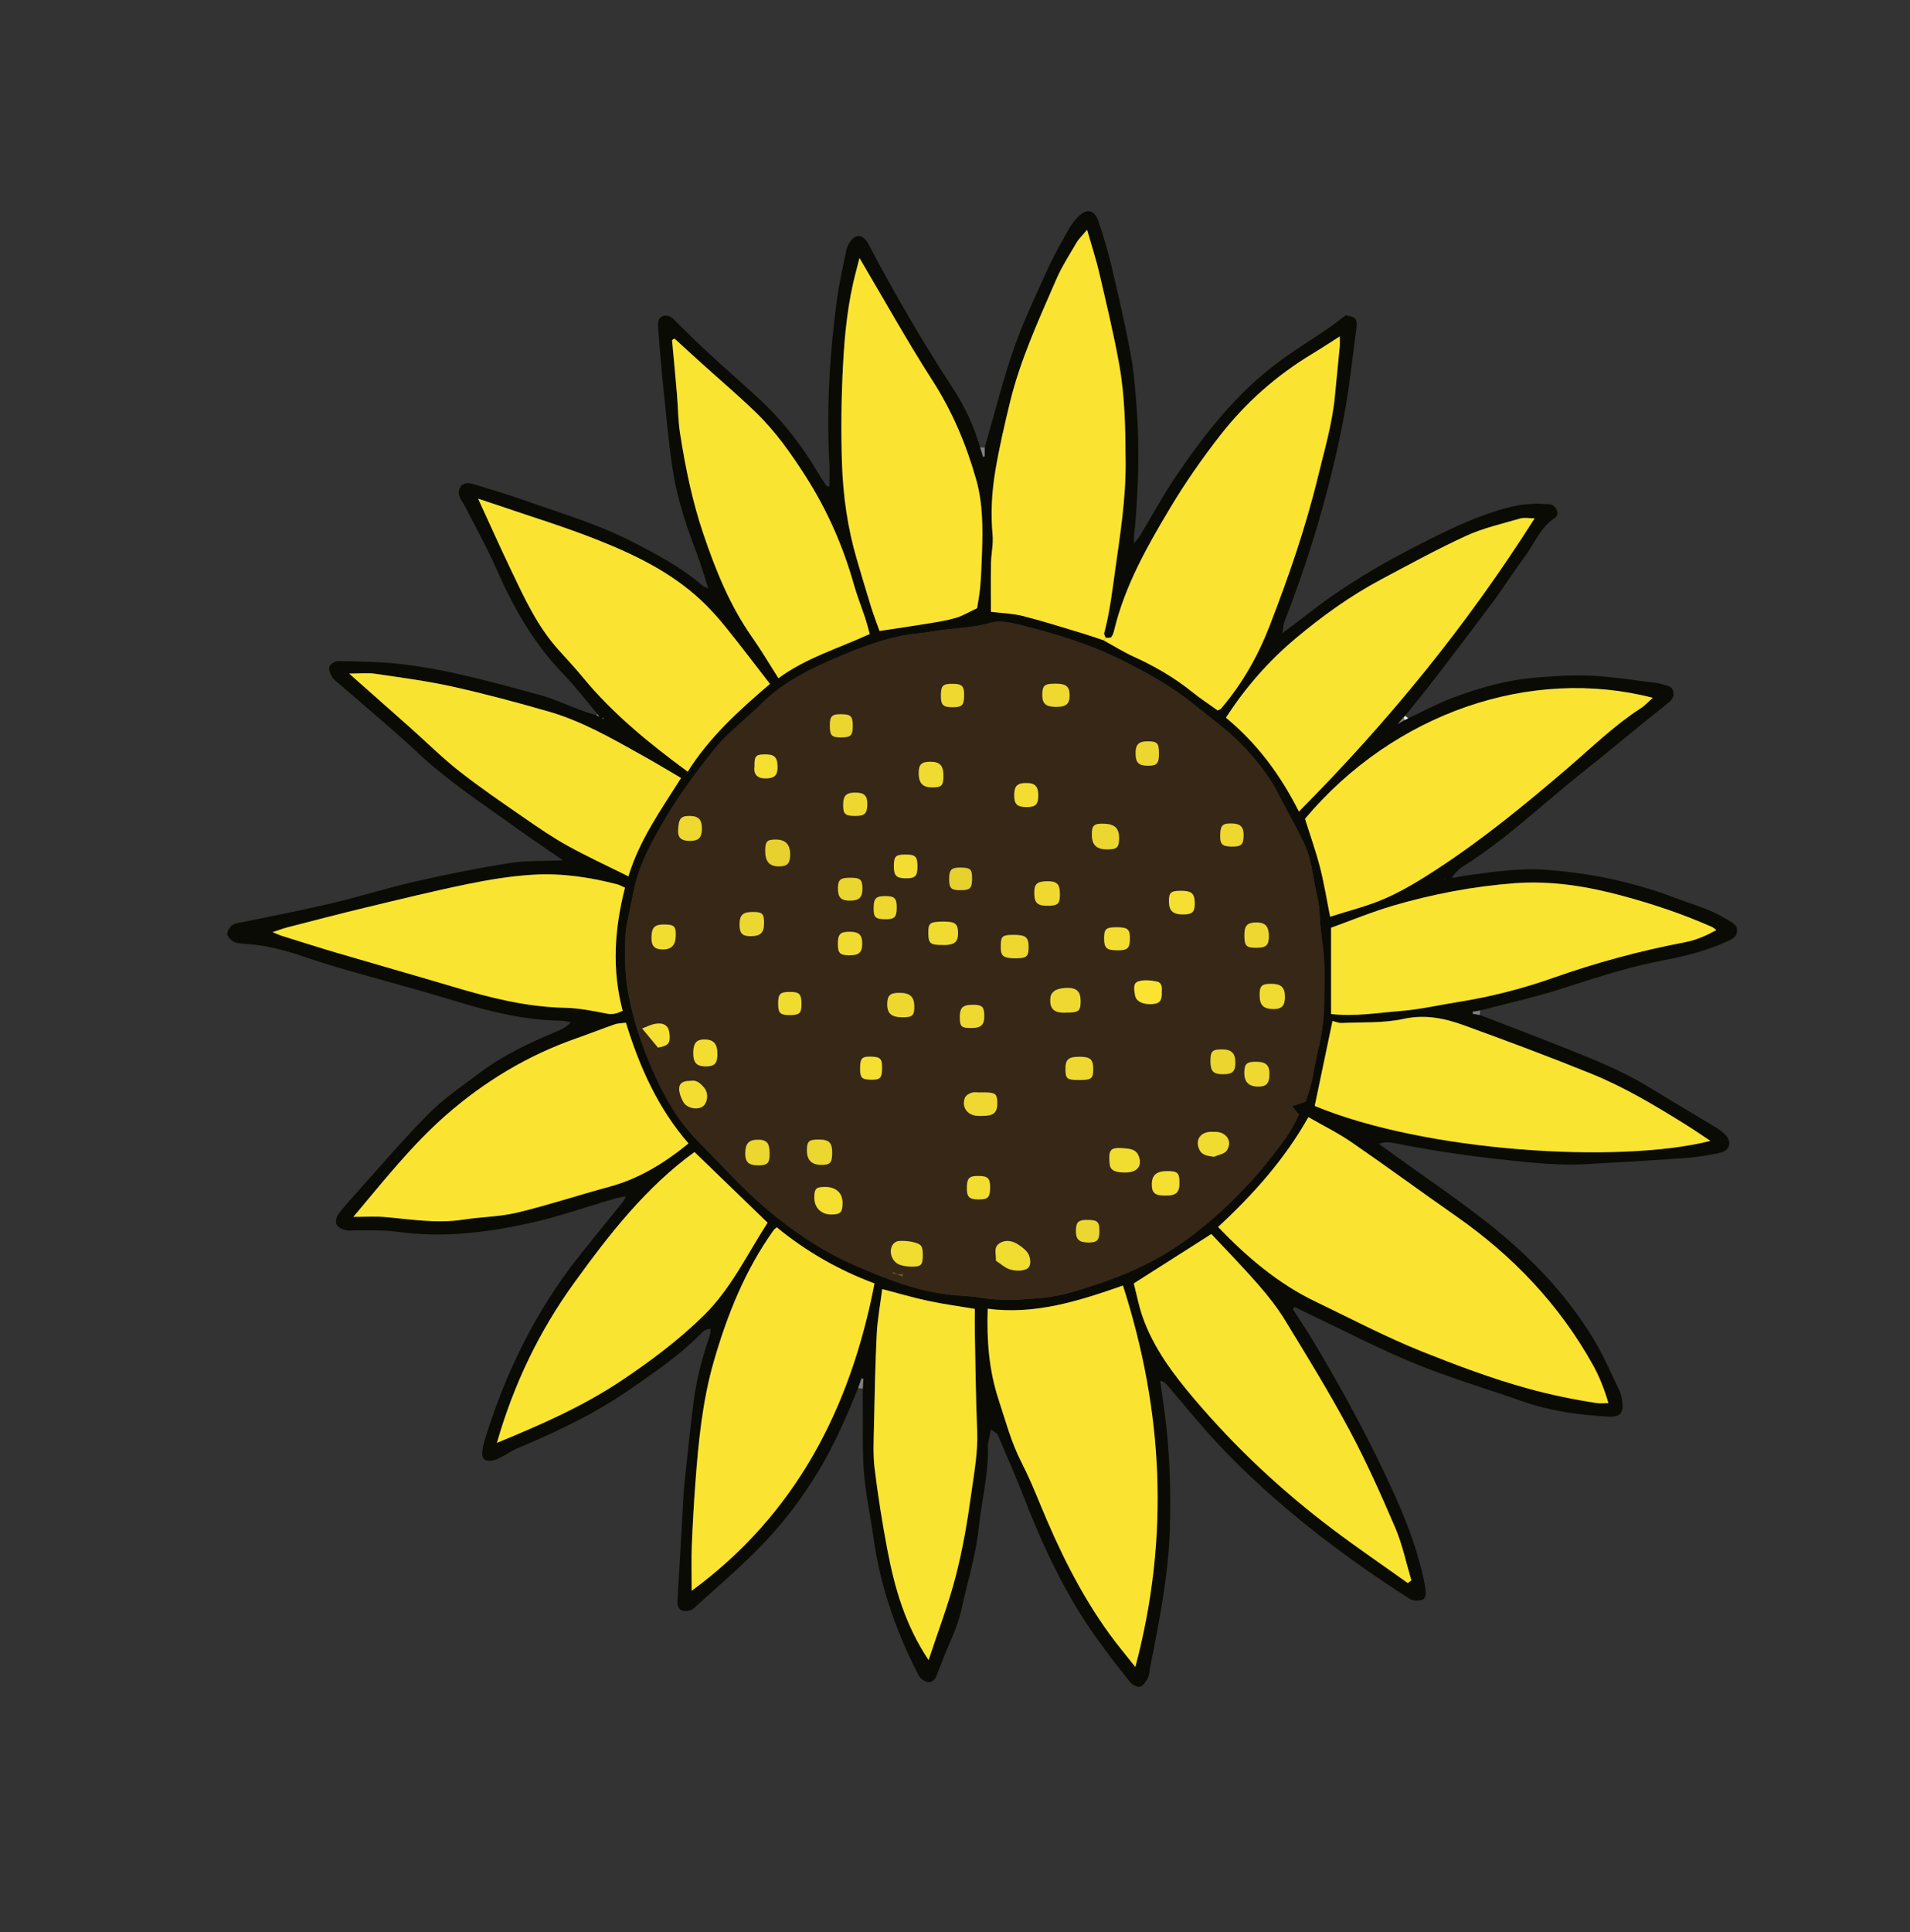 <?xml version="1.0" encoding="utf-8"?>
<!-- Generator: Adobe Illustrator 16.0.0, SVG Export Plug-In . SVG Version: 6.00 Build 0)  -->
<!DOCTYPE svg PUBLIC "-//W3C//DTD SVG 1.1//EN" "http://www.w3.org/Graphics/SVG/1.1/DTD/svg11.dtd">
<svg version="1.1" id="Calque_1" xmlns="http://www.w3.org/2000/svg" xmlns:xlink="http://www.w3.org/1999/xlink" x="0px" y="0px"
	 width="177px" height="179px" viewBox="0 0 177 179" enable-background="new 0 0 177 179" xml:space="preserve">
<rect x="0" y="0" width="177" height="179" fill="#333333" stroke="none"/>
<g>
	<g>
		
		<path fill-rule="evenodd" clip-rule="evenodd" fill="#0B0B06" d="M130.498,66.542c1.364-0.636,2.695-1.36,4.1-1.888
			c2.493-0.937,5.033-1.659,7.73-1.881c1.916-0.158,3.821-0.276,5.729-0.141c1.819,0.129,3.629,0.415,5.441,0.639
			c0.236,0.029,0.471,0.092,0.699,0.159c0.378,0.111,0.79,0.179,0.879,0.68c0.082,0.462-0.16,0.749-0.488,1.011
			c-0.779,0.622-1.555,1.249-2.329,1.877c-1.914,1.554-3.812,3.127-5.743,4.66c-3.616,2.873-6.945,6.112-10.889,8.573
			c-0.425,0.265-0.793,0.622-1.087,1.121c0.504-0.092,1.005-0.207,1.513-0.272c2.411-0.311,4.826-0.688,7.265-0.497
			c1.701,0.134,3.408,0.33,5.081,0.661c2.297,0.455,4.559,1.062,6.76,1.909c1.592,0.613,3.26,1.027,4.725,1.947
			c0.065,0.042,0.154,0.049,0.216,0.096c0.371,0.278,0.898,0.445,0.877,1.035c-0.024,0.642-0.565,0.819-1.03,1.029
			c-1.858,0.838-3.818,1.332-5.813,1.708c-3.203,0.604-6.287,1.621-9.385,2.618c-2.488,0.8-5.053,1.362-7.583,2.031
			c-0.229,0.037-0.459,0.075-0.688,0.112c0.004,0.064,0.008,0.129,0.012,0.194c0.214,0.035,0.429,0.07,0.643,0.105
			c2.554,0.986,5.115,1.95,7.657,2.965c2.732,1.092,5.477,2.158,8,3.709c2.067,1.271,4.162,2.496,6.238,3.754
			c0.304,0.185,0.6,0.404,0.846,0.659c0.65,0.675,0.444,1.474-0.479,1.678c-1.008,0.224-2.036,0.395-3.063,0.475
			c-2.507,0.193-5.019,0.328-7.529,0.475c-1.191,0.068-2.384,0.161-3.575,0.147c-1.233-0.014-2.469-0.112-3.699-0.228
			c-4.172-0.389-8.318-0.958-12.429-1.783c-0.411-0.083-0.838-0.083-1.333,0.079c0.604,0.435,1.211,0.866,1.814,1.303
			c3.523,2.545,7.159,4.947,10.431,7.819c3.104,2.725,5.826,5.806,7.91,9.392c0.815,1.403,1.455,2.909,2.159,4.377
			c0.119,0.247,0.195,0.527,0.234,0.8c0.164,1.175-0.027,1.666-1.335,1.588c-2.681-0.159-5.311-0.51-7.856-1.405
			c-3.332-1.173-6.732-2.174-9.999-3.506c-3.272-1.334-6.416-2.984-9.615-4.498c-0.514-0.243-1.021-0.497-1.531-0.746
			c-0.053,0.07-0.104,0.14-0.156,0.21c0.671,1.057,1.367,2.098,2.01,3.172c2.632,4.403,5.067,8.907,7.206,13.578
			c1.117,2.439,2.087,4.908,2.726,7.509c0.133,0.543,0.253,1.092,0.328,1.646c0.054,0.391,0.105,0.894-0.366,1.029
			c-0.337,0.098-0.824,0.067-1.109-0.115c-1.608-1.031-3.197-2.097-4.754-3.204c-4.729-3.365-9.182-7.062-13.148-11.31
			c-1.579-1.69-3.025-3.504-4.534-5.261c-0.148-0.172-0.309-0.334-0.67-0.427c0.14,0.987,0.287,1.973,0.418,2.961
			c0.469,3.53,0.58,7.07,0.485,10.632c-0.116,4.37-0.973,8.622-1.818,12.882c-0.07,0.352-0.056,0.74-0.209,1.048
			c-0.162,0.328-0.431,0.716-0.74,0.822c-0.232,0.08-0.707-0.161-0.897-0.399c-1.922-2.394-3.786-4.827-5.334-7.493
			c-1.763-3.035-3.198-6.215-4.464-9.483c-0.773-1.999-1.638-3.963-2.484-5.932c-0.076-0.177-0.323-0.279-0.626-0.527
			c-0.12,0.642-0.3,1.133-0.289,1.62c0.06,2.532-0.585,4.979-0.848,7.467c-0.277,2.627-1.077,5.123-1.628,7.676
			c-0.34,1.574-1.123,3.053-1.708,4.573c-0.185,0.48-0.375,0.958-0.558,1.438c-0.158,0.416-0.454,0.731-0.892,0.621
			c-0.301-0.076-0.649-0.336-0.791-0.609c-2.1-4.056-3.573-8.318-4.201-12.858c-0.273-1.975-0.708-3.934-0.865-5.916
			c-0.165-2.067-0.086-4.155-0.11-6.234c-0.006-0.52,0.003-1.039,0.005-1.559c0.015-0.302,0.029-0.604,0.044-0.905
			c-0.052-0.013-0.104-0.026-0.155-0.04c-0.108,0.302-0.216,0.604-0.324,0.907c-1.066,2.615-2.185,5.206-3.644,7.632
			c-1.59,2.646-3.462,5.09-5.63,7.273c-1.91,1.924-3.968,3.701-5.991,5.509c-0.219,0.195-0.672,0.283-0.963,0.21
			c-0.425-0.107-0.538-0.524-0.511-0.97c0.156-2.551,0.298-5.104,0.447-7.654c0.063-1.076,0.093-2.155,0.203-3.226
			c0.251-2.46,0.521-4.918,0.823-7.372c0.268-2.174,0.82-4.284,1.542-6.352c0.049-0.141,0.026-0.305,0.043-0.546
			c-0.542,0.016-0.821,0.381-1.098,0.657c-1.875,1.874-4.061,3.341-6.219,4.85c-3.281,2.292-6.862,4.01-10.542,5.545
			c-0.546,0.229-1.039,0.581-1.569,0.85c-0.278,0.141-0.578,0.285-0.879,0.318c-0.623,0.067-0.907-0.209-0.844-0.839
			c0.046-0.466,0.182-0.928,0.323-1.378c1.893-6.06,4.649-11.676,8.6-16.673c1.36-1.72,2.756-3.412,4.132-5.12
			c0.072-0.089,0.11-0.204,0.256-0.488c-0.414,0.084-0.695,0.119-0.965,0.197c-2.708,0.785-5.379,1.734-8.128,2.33
			c-3.982,0.862-8.02,1.338-12.119,0.756c-1.219-0.173-2.473-0.1-3.711-0.132c-0.36-0.01-0.739,0.073-1.074-0.016
			c-0.312-0.082-0.714-0.279-0.824-0.534c-0.109-0.254-0.001-0.717,0.182-0.958c0.579-0.761,1.228-1.471,1.869-2.182
			c2.167-2.402,4.26-4.879,6.544-7.164c1.399-1.399,3.073-2.532,4.666-3.729c2.179-1.636,4.626-2.794,7.132-3.834
			c0.464-0.193,0.913-0.423,1.337-0.857c-0.336-0.052-0.673-0.144-1.01-0.148c-3.386-0.048-6.617-0.869-9.832-1.854
			c-3.229-0.989-6.497-1.846-9.743-2.779c-1.372-0.395-2.743-0.804-4.091-1.271c-1.743-0.603-3.509-1.067-5.354-1.202
			c-0.398-0.029-0.828-0.029-1.177-0.188c-0.281-0.127-0.619-0.459-0.644-0.727c-0.025-0.273,0.235-0.681,0.49-0.844
			c0.314-0.202,0.75-0.224,1.137-0.305c2.682-0.564,5.376-1.07,8.042-1.701c2.582-0.61,5.117-1.419,7.702-2.008
			c2.911-0.662,5.843-1.258,8.791-1.72c1.639-0.257,3.331-0.181,4.95-0.253c-1.35-0.934-2.809-1.907-4.23-2.932
			c-3.129-2.257-6.37-4.359-9.206-7.017c-2.355-2.207-4.853-4.261-7.285-6.385c-0.241-0.21-0.528-0.403-0.682-0.668
			c-0.163-0.281-0.339-0.699-0.238-0.947c0.102-0.249,0.54-0.515,0.825-0.51c1.833,0.034,3.675,0.048,5.496,0.242
			c4.447,0.473,8.742,1.696,13.042,2.856c1.414,0.381,2.758,1.019,4.138,1.527c0.409,0.151,0.832,0.262,1.249,0.391
			c0.078,0.042,0.155,0.083,0.231,0.125c-0.025-0.052-0.051-0.105-0.077-0.158c-1.082-1.276-2.099-2.617-3.26-3.816
			c-2.733-2.824-4.611-6.158-6.181-9.722c-0.878-1.996-1.95-3.906-2.937-5.854c-0.072-0.141-0.164-0.271-0.25-0.405
			c-0.272-0.425-0.436-0.899-0.128-1.338c0.333-0.475,0.879-0.344,1.324-0.209c1.631,0.493,3.263,0.991,4.869,1.559
			c3.218,1.138,6.501,2.105,9.561,3.666c2.343,1.195,4.668,2.409,6.673,4.144c0.102,0.088,0.249,0.123,0.527,0.255
			c-0.375-1.157-0.657-2.17-1.03-3.149c-0.921-2.42-1.768-4.874-2.192-7.424c-0.429-2.582-0.637-5.202-0.919-7.807
			c-0.155-1.426-0.265-2.856-0.391-4.285c-0.046-0.516-0.082-1.033-0.118-1.55c-0.029-0.417-0.003-0.849,0.452-1.007
			c0.402-0.141,0.739,0.031,1.058,0.351c1.099,1.104,2.216,2.19,3.36,3.248c1.466,1.354,2.979,2.658,4.444,4.013
			c2.21,2.043,4.036,4.398,5.565,6.987c0.222,0.375,0.464,0.74,0.708,1.102c0.033,0.048,0.137,0.047,0.286,0.093
			c0-0.757,0.032-1.495-0.005-2.229C76.59,37.768,76.88,32.712,77.57,27.68c0.205-1.492,0.545-2.966,0.844-4.444
			c0.054-0.267,0.167-0.538,0.314-0.768c0.537-0.838,1.257-0.786,1.727,0.104c2.435,4.613,5.043,9.122,7.905,13.487
			c1.089,1.662,1.903,3.479,2.47,5.394c0.09,0.292,0.181,0.583,0.271,0.875c0.051-0.017,0.102-0.034,0.152-0.051
			c0-0.273,0-0.545,0-0.818c0.885-3.053,1.652-6.146,2.692-9.145c0.871-2.51,2.029-4.924,3.126-7.351
			c0.573-1.268,1.275-2.478,1.947-3.698c0.21-0.38,0.48-0.738,0.776-1.058c0.887-0.96,1.618-0.852,2.025,0.361
			c0.468,1.394,0.884,2.811,1.222,4.242c0.628,2.668,1.246,5.343,1.746,8.037c0.305,1.644,0.426,3.327,0.55,4.998
			c0.267,3.595,0.164,7.189-0.14,10.778c-0.046,0.548-0.17,1.09-0.095,1.708c0.182-0.235,0.387-0.455,0.54-0.708
			c1.134-1.871,2.172-3.808,3.403-5.612c2.642-3.87,5.528-7.548,9.317-10.387c1.498-1.122,3.104-2.098,4.65-3.155
			c0.554-0.378,1.078-0.799,1.688-1.253c1.012,0.146,1.128,0.33,0.974,1.419c-0.323,2.282-0.55,4.579-0.937,6.849
			c-0.368,2.157-0.83,4.302-1.354,6.427c-1.153,4.677-2.623,9.256-4.376,13.745c-0.095,0.243-0.088,0.525-0.161,0.999
			c0.913-0.69,1.673-1.249,2.416-1.83c3.241-2.539,6.771-4.62,10.437-6.467c1.84-0.927,3.693-1.86,5.624-2.563
			c1.857-0.676,3.782-1.283,5.827-1.098c0.198,0.018,0.408-0.008,0.593,0.05c0.542,0.17,0.801,0.946,0.35,1.234
			c-1.351,0.862-1.863,2.34-2.755,3.533c-1.023,1.369-1.932,2.825-2.95,4.197c-1.805,2.432-3.646,4.837-5.491,7.239
			c-0.874,1.139-1.791,2.245-2.688,3.367c-0.021,0.044-0.054,0.075-0.1,0.093c-0.148,0.167-0.296,0.334-0.444,0.501
			c-0.047,0.059-0.094,0.119-0.14,0.178c0.062-0.043,0.126-0.087,0.189-0.131c0.147-0.083,0.295-0.167,0.442-0.251
			C130.272,66.651,130.386,66.597,130.498,66.542z M102.465,59.086c-0.05-0.146-0.172-0.311-0.139-0.434
			c0.508-1.89,0.734-3.823,1.006-5.757c0.465-3.32,0.999-6.622,0.979-9.991c-0.019-3.038-0.051-6.08-0.583-9.071
			c-0.508-2.859-1.196-5.687-1.852-8.518c-0.293-1.265-0.701-2.503-1.135-4.026c-0.445,0.533-0.765,0.824-0.973,1.18
			c-0.662,1.134-1.383,2.249-1.902,3.449c-1.612,3.723-3.32,7.417-4.281,11.383c-0.505,2.086-0.99,4.182-1.345,6.296
			c-0.33,1.96-0.445,3.946-0.258,5.948c0.08,0.861-0.131,1.746-0.147,2.621c-0.028,1.501-0.008,3.002-0.008,4.515
			c1.037,0.126,2.003,0.146,2.917,0.376c1.804,0.455,3.58,1.02,5.364,1.554c0.72,0.215,1.43,0.467,2.145,0.702
			c0.938,0.514,1.85,1.088,2.821,1.529c1.934,0.878,3.75,1.928,5.407,3.265c0.768,0.62,1.6,1.16,2.364,1.709
			c0.161-0.085,0.249-0.105,0.297-0.161c1.97-2.291,3.44-4.897,4.521-7.692c1.736-4.495,3.322-9.047,4.458-13.742
			c0.607-2.509,1.353-4.987,1.589-7.574c0.139-1.508,0.301-3.015,0.443-4.523c0.023-0.254,0.003-0.512,0.003-0.959
			c-0.945,0.601-1.735,1.125-2.547,1.613c-3.319,2-6.168,4.514-8.555,7.578c-1.668,2.141-3.212,4.354-4.605,6.682
			c-2.149,3.592-4.207,7.219-5.198,11.339c-0.056,0.229-0.131,0.481-0.278,0.652C102.892,59.125,102.64,59.072,102.465,59.086z
			 M120.993,102.059c0.171-0.545,0.395-1.133,0.536-1.741c0.222-0.955,0.354-1.931,0.585-2.884c0.373-1.542,0.609-3.096,0.604-4.685
			c-0.005-1.278,0.059-2.562-0.017-3.837c-0.083-1.414-0.371-2.818-0.411-4.232c-0.03-1.046-0.328-2.013-0.507-3.017
			c-0.223-1.246-0.413-2.497-0.975-3.635c-0.749-1.522-1.584-3.002-2.357-4.513c-0.803-1.567-1.887-2.923-3.067-4.21
			c-1.412-1.54-3.119-2.729-4.729-4.038c-2.072-1.685-4.378-2.958-6.749-4.135c-2.98-1.479-6.144-2.441-9.358-3.235
			c-0.864-0.213-1.863-0.449-2.67-0.218c-1.845,0.53-3.742,0.503-5.598,0.833c-0.89,0.158-1.801,0.204-2.687,0.381
			c-2.449,0.491-4.75,1.446-7.016,2.448c-2.324,1.028-4.536,2.278-6.32,4.153c-0.137,0.144-0.299,0.264-0.443,0.401
			c-1.21,1.153-2.559,2.196-3.596,3.489c-1.603,1.999-3.145,4.057-4.459,6.275c-1.232,2.081-2.434,4.166-2.967,6.559
			c-0.119,0.535-0.233,1.071-0.333,1.61c-0.186,1.004-0.487,2.009-0.507,3.018c-0.03,1.502-0.07,3,0.163,4.519
			c0.405,2.641,1.225,5.139,2.265,7.56c1.065,2.479,2.369,4.853,4.303,6.799c2.13,2.143,4.147,4.424,6.452,6.36
			c2.441,2.051,5.101,3.831,8.077,5.137c2.902,1.273,5.805,2.418,8.979,2.742c0.903,0.092,1.82,0.104,2.711,0.26
			c1.857,0.325,3.687,0.19,5.555,0.03c1.963-0.169,3.781-0.805,5.588-1.41c2.797-0.939,5.456-2.222,7.88-3.979
			c2.514-1.822,4.718-3.948,6.755-6.269c0.365-0.416,0.711-0.851,1.05-1.289c0.988-1.277,2.021-2.529,2.631-4.062
			c-0.188-0.236-0.347-0.435-0.61-0.765C120.217,102.321,120.57,102.202,120.993,102.059z M149.054,129.989
			c-0.39-1.329-0.842-2.464-1.435-3.53c-3.122-5.615-7.44-10.132-12.693-13.797c-3.236-2.259-6.416-4.6-9.668-6.836
			c-1.263-0.868-2.652-1.552-4.01-2.334c-2.229,3.961-5.161,7.2-8.366,10.182c2.706,2.811,5.579,5.256,9.042,6.916
			c3.271,1.568,6.489,3.272,9.851,4.615c3.207,1.282,6.451,2.502,9.805,3.427c2.12,0.584,4.244,1.026,6.405,1.351
			C148.283,130.027,148.595,129.989,149.054,129.989z M105.213,154.432c3.2-12.051,2.583-23.713-1.148-35.338
			c-4.1,1.433-8.14,2.728-12.533,2.146c-0.097,2.909,0.106,5.675,1.003,8.405c0.645,1.96,1.165,3.949,2.113,5.803
			c0.65,1.271,1.207,2.594,1.751,3.915c1.731,4.209,3.717,8.281,6.394,11.982C103.528,152.363,104.342,153.326,105.213,154.432z
			 M120.935,75.854c0.486,1.553,1.011,3.013,1.394,4.508c0.383,1.494,0.624,3.022,0.934,4.564c1.725-0.56,3.51-0.985,5.157-1.718
			c1.666-0.74,3.246-1.708,4.776-2.709c4.283-2.8,8.231-6.04,12.11-9.369c2.209-1.895,4.298-3.941,6.761-5.53
			c0.393-0.253,0.712-0.619,1.093-0.957C141.844,61.724,129.175,66.045,120.935,75.854z M32.745,112.732
			c1.145,0,2.019-0.062,2.881,0.012c2.417,0.203,4.817,0.623,7.259,0.248c1.69-0.26,3.432-0.27,5.084-0.665
			c2.859-0.687,5.659-1.62,8.501-2.387c2.745-0.74,5.084-2.181,7.335-4.011c-2.837-3.258-4.539-7.088-5.801-11.186
			c-0.426,0.059-0.751,0.052-1.039,0.152c-1.2,0.418-2.382,0.887-3.582,1.307c-4.495,1.574-8.503,3.994-12.068,7.118
			C38.19,106.059,35.618,109.319,32.745,112.732z M71.985,113.703c-0.158,0.133-0.231,0.173-0.275,0.234
			c-2.66,3.712-4.331,7.893-5.576,12.233c-1.045,3.642-1.413,7.419-1.692,11.191c-0.145,1.951-0.26,3.905-0.334,5.859
			c-0.051,1.344-0.01,2.69-0.01,4.151c9.66-7.102,14.703-16.891,16.944-28.474C77.714,117.659,74.721,115.945,71.985,113.703z
			 M130.465,146.66c0.108-0.086,0.217-0.172,0.325-0.258c-0.489-1.631-0.833-3.324-1.499-4.879
			c-1.319-3.077-2.692-6.145-4.271-9.094c-1.844-3.443-3.896-6.778-5.932-10.115c-0.724-1.187-1.603-2.296-2.52-3.346
			c-1.403-1.608-2.902-3.134-4.314-4.646c-2.324,1.479-4.667,2.97-7.187,4.573c0.244,0.941,0.452,2.075,0.832,3.148
			c1.017,2.868,2.824,5.264,4.765,7.552c3.84,4.529,8.159,8.562,12.902,12.129C125.826,143.423,128.163,145.018,130.465,146.66z
			 M79.647,23.901c-0.134,0.524-0.229,0.908-0.33,1.289c-0.761,2.861-1.045,5.8-1.198,8.732c-0.154,2.982-0.194,5.974-0.094,8.969
			c0.102,3.05,0.521,6.028,1.384,8.949c0.428,1.449,0.85,2.9,1.3,4.342c0.244,0.784,0.542,1.55,0.795,2.269
			c1.592-0.242,3.047-0.45,4.498-0.688c0.862-0.142,1.732-0.276,2.568-0.519c0.618-0.179,1.186-0.529,1.979-0.897
			c0.075-0.505,0.223-1.242,0.288-1.987c0.088-1.022,0.125-2.05,0.163-3.076c0.084-2.317,0.095-4.647-0.543-6.888
			c-0.919-3.228-2.208-6.286-4.045-9.145C84.066,31.604,81.957,27.803,79.647,23.901z M44.305,46.197
			c1.064,2.314,2.02,4.459,3.033,6.578c1.238,2.589,2.432,5.21,4.376,7.383c0.772,0.863,1.568,1.707,2.303,2.6
			c2.779,3.378,6.138,6.103,9.711,8.733c2.001-3.189,4.742-5.669,7.623-8.133c-1.405-1.809-2.724-3.556-4.099-5.259
			c-0.7-0.866-1.451-1.703-2.262-2.464c-2.812-2.642-6.24-4.283-9.767-5.675c-3.034-1.197-6.164-2.15-9.252-3.208
			C45.455,46.573,44.935,46.406,44.305,46.197z M158.504,105.693c-0.794-0.525-1.511-1.021-2.25-1.482
			c-2.836-1.77-5.709-3.493-8.811-4.748c-3.906-1.583-7.859-3.055-11.822-4.493c-1.782-0.646-3.577-1.01-5.57-0.575
			c-1.848,0.402-3.809,0.29-5.721,0.377c-0.282,0.014-0.571-0.123-0.847-0.188c-0.549,2.618-1.098,5.237-1.649,7.871
			C132.027,106.699,150.032,107.841,158.504,105.693z M142.216,48.017c-0.552,0-0.975-0.091-1.34,0.016
			c-1.679,0.492-3.415,0.879-4.994,1.602c-2.682,1.226-5.272,2.652-7.878,4.037c-2.865,1.523-5.5,3.422-7.969,5.497
			c-2.47,2.075-4.611,4.508-6.428,7.321c2.831,2.328,5.02,5.228,6.761,8.694C128.669,66.839,135.93,57.937,142.216,48.017z
			 M62.498,31.362c-0.073,0.048-0.146,0.097-0.219,0.146c0.152,1.659,0.312,3.318,0.453,4.979c0.105,1.229,0.103,2.473,0.294,3.687
			c0.495,3.15,1.127,6.26,2.159,9.303c1.146,3.38,2.46,6.64,4.526,9.574c0.844,1.198,1.586,2.467,2.425,3.782
			c2.596-1.906,5.599-2.773,8.466-4.101c-0.15-0.529-0.273-1.025-0.434-1.51c-0.336-1.017-0.74-2.015-1.03-3.044
			c-1-3.549-2.457-6.88-4.444-9.997c-1.378-2.161-2.846-4.243-4.693-6.019c-1.609-1.546-3.31-2.997-4.968-4.493
			C64.184,32.902,63.342,32.13,62.498,31.362z M123.35,93.941c2.229,0.252,4.32-0.116,6.408-0.278
			c1.818-0.142,3.614-0.56,5.422-0.847c2.994-0.477,5.927-1.23,8.776-2.235c3.989-1.407,8.05-2.505,12.202-3.293
			c0.994-0.188,1.924-0.594,2.896-1.122c-0.202-0.15-0.282-0.235-0.38-0.279c-2.692-1.198-5.471-2.129-8.318-2.896
			c-3.303-0.89-6.615-1.428-10.05-1.165c-3.794,0.291-7.509,0.997-11.148,2.058c-2.007,0.585-3.949,1.393-5.808,2.06
			C123.35,88.646,123.35,91.271,123.35,93.941z M64.358,106.725c-4.548,3.302-7.914,7.65-11.144,12.11
			c-3.241,4.477-5.602,9.386-7.167,14.833c4.083-1.679,7.938-3.368,11.479-5.727c2.736-1.822,5.353-3.781,7.694-6.078
			c2.535-2.487,4.039-5.705,5.912-8.592C68.873,111.087,66.671,108.959,64.358,106.725z M57.916,82.236
			c-0.287-0.127-0.493-0.253-0.716-0.311c-2.525-0.652-5.104-1.043-7.7-0.897c-2.059,0.116-4.119,0.454-6.143,0.867
			c-3.196,0.654-6.367,1.436-9.54,2.198c-2.399,0.576-4.786,1.203-7.176,1.816c-0.386,0.099-0.761,0.243-1.38,0.445
			c0.451,0.186,0.623,0.273,0.804,0.329c1.706,0.531,3.408,1.076,5.122,1.581c3.582,1.055,7.176,2.069,10.754,3.136
			c3.405,1.017,6.823,1.89,10.413,1.963c1.306,0.027,2.614,0.291,3.903,0.544c0.564,0.11,0.973-0.043,1.449-0.263
			C56.693,89.827,56.935,86.089,57.916,82.236z M86.054,153.791c0.9-2.735,1.857-5.215,2.517-7.771
			c0.646-2.497,1.084-5.061,1.433-7.618c0.262-1.927,0.636-3.849,0.553-5.822c-0.125-2.991-0.154-5.986-0.216-8.979
			c-0.016-0.778-0.002-1.557-0.002-2.343c-1.455-0.246-2.914-0.443-4.349-0.749c-1.406-0.299-2.788-0.71-4.233-1.086
			c-0.188,1.493-0.442,2.823-0.508,4.163c-0.14,2.829-0.196,5.663-0.255,8.496c-0.027,1.317-0.1,2.651,0.059,3.952
			c0.308,2.515,0.704,5.022,1.177,7.512C82.899,147.077,83.864,150.521,86.054,153.791z M58.234,81.187
			c1.016-3.353,2.992-6.116,4.879-9.113c-1.208-0.705-2.355-1.4-3.526-2.053c-2.82-1.574-5.625-3.205-8.752-4.103
			c-2.942-0.845-5.904-1.644-8.892-2.306c-2.369-0.525-4.786-0.84-7.19-1.192c-0.711-0.104-1.449-0.016-2.398-0.016
			c2.01,1.778,3.828,3.38,5.638,4.99c1.521,1.353,2.971,2.798,4.568,4.053c1.943,1.527,3.994,2.921,6.028,4.33
			c1.31,0.907,2.631,1.812,4.022,2.583C54.415,79.355,56.293,80.218,58.234,81.187z M55.847,66.467
			c0.003,0.066,0.006,0.115,0.008,0.164c0.031-0.022,0.062-0.044,0.094-0.066C55.921,66.539,55.894,66.512,55.847,66.467z
			 M133.83,81.433l0.071,0.044l0.009-0.071L133.83,81.433z"/>
		<path fill-rule="evenodd" clip-rule="evenodd" fill="#818081" d="M137.131,94.028c-0.214-0.035-0.429-0.07-0.643-0.105
			c-0.004-0.065-0.008-0.13-0.012-0.194c0.229-0.037,0.458-0.075,0.688-0.112C137.152,93.754,137.142,93.891,137.131,94.028z"/>
		<path fill-rule="evenodd" clip-rule="evenodd" fill="#818081" d="M91.254,41.458c0,0.273,0,0.545,0,0.818
			c-0.051,0.017-0.102,0.034-0.152,0.051c-0.09-0.292-0.181-0.583-0.271-0.875C90.972,41.455,91.112,41.456,91.254,41.458z"/>
		<path fill-rule="evenodd" clip-rule="evenodd" fill="#818081" d="M79.519,128.599c0.108-0.303,0.216-0.605,0.324-0.907
			c0.052,0.014,0.104,0.027,0.155,0.04c-0.015,0.302-0.029,0.604-0.044,0.905C79.809,128.624,79.664,128.611,79.519,128.599z"/>
		<path fill-rule="evenodd" clip-rule="evenodd" fill="#362717" d="M120.993,102.059c-0.423,0.144-0.776,0.263-1.243,0.422
			c0.264,0.33,0.422,0.528,0.61,0.765c-0.609,1.533-1.643,2.785-2.631,4.062c-0.339,0.438-0.685,0.873-1.05,1.289
			c-2.037,2.32-4.241,4.446-6.755,6.269c-2.424,1.757-5.083,3.039-7.88,3.979c-1.807,0.605-3.625,1.241-5.588,1.41
			c-1.868,0.16-3.697,0.295-5.555-0.03c-0.892-0.155-1.808-0.168-2.711-0.26c-3.174-0.324-6.077-1.469-8.979-2.742
			c-2.977-1.306-5.636-3.086-8.077-5.137c-2.305-1.937-4.322-4.218-6.452-6.36c-1.935-1.946-3.238-4.319-4.303-6.799
			c-1.04-2.421-1.86-4.919-2.265-7.56c-0.233-1.519-0.193-3.017-0.163-4.519c0.021-1.009,0.321-2.014,0.507-3.018
			c0.1-0.539,0.214-1.075,0.333-1.61c0.533-2.393,1.735-4.478,2.967-6.559c1.314-2.218,2.856-4.277,4.459-6.275
			c1.037-1.293,2.385-2.335,3.596-3.489c0.144-0.137,0.307-0.257,0.443-0.401c1.784-1.875,3.996-3.125,6.32-4.153
			c2.266-1.002,4.567-1.957,7.016-2.448c0.886-0.178,1.797-0.223,2.687-0.381c1.856-0.33,3.753-0.303,5.598-0.833
			c0.807-0.231,1.806,0.004,2.67,0.218c3.215,0.793,6.378,1.756,9.358,3.235c2.371,1.177,4.677,2.45,6.749,4.135
			c1.61,1.309,3.317,2.498,4.729,4.038c1.181,1.288,2.265,2.644,3.067,4.21c0.773,1.51,1.608,2.99,2.357,4.513
			c0.562,1.139,0.752,2.39,0.975,3.635c0.179,1.004,0.477,1.97,0.507,3.017c0.04,1.414,0.328,2.818,0.411,4.232
			c0.075,1.275,0.012,2.559,0.017,3.837c0.005,1.589-0.231,3.143-0.604,4.685c-0.23,0.953-0.363,1.929-0.585,2.884
			C121.388,100.926,121.164,101.514,120.993,102.059z M83.122,118.037c-0.118-0.07-0.236-0.141-0.355-0.211
			c-0.021,0.051-0.042,0.103-0.063,0.153c0.138,0.021,0.276,0.042,0.414,0.062c0.172,0.074,0.344,0.148,0.516,0.223
			c0.021-0.075,0.042-0.151,0.063-0.228C83.505,118.037,83.313,118.037,83.122,118.037z M92.286,116.787
			c0.441,0.286,0.841,0.673,1.312,0.814c0.458,0.138,1.048,0.162,1.478-0.013c0.522-0.214,0.436-0.888,0.285-1.285
			c-0.148-0.39-0.57-0.72-0.943-0.972c-0.549-0.371-1.199-0.536-1.801-0.146C92.027,115.57,92.337,116.193,92.286,116.787z
			 M85.514,116.276c-0.001-0.857-0.103-1.021-0.955-1.219c-0.416-0.096-0.861-0.117-1.287-0.087
			c-0.197,0.014-0.451,0.186-0.558,0.36c-0.387,0.626-0.048,1.577,0.654,1.833c0.323,0.118,0.686,0.171,1.032,0.178
			C85.376,117.359,85.515,117.21,85.514,116.276z M90.879,101.199c0,0.004,0,0.009,0,0.013c-0.279,0-0.576-0.06-0.831,0.018
			c-0.236,0.072-0.535,0.247-0.621,0.453c-0.329,0.792,0.14,1.557,0.993,1.675c0.312,0.043,0.637,0.029,0.955,0.007
			c0.793-0.056,1.076-0.406,1.045-1.26c-0.026-0.749-0.176-0.877-1.063-0.904C91.198,101.194,91.039,101.199,90.879,101.199z
			 M98.896,93.806c1.086-0.003,1.256-0.154,1.246-1.1c-0.009-0.849-0.366-1.205-1.265-1.188c-0.352,0.007-0.729,0.063-1.043,0.208
			c-0.212,0.099-0.447,0.374-0.479,0.598C97.214,93.311,97.534,93.919,98.896,93.806z M104.228,108.624
			c1.148,0.012,1.654-0.578,1.299-1.522c-0.245-0.651-0.851-0.683-1.393-0.731c-1.31-0.117-1.414,0.196-1.304,1.458
			C102.882,108.415,103.311,108.615,104.228,108.624z M77.011,112.512c0.865,0.003,1.054-0.179,1.07-1.024
			c0.018-0.974-0.605-1.544-1.672-1.53c-0.794,0.009-0.946,0.17-0.947,1.002C75.461,111.875,76.092,112.508,77.011,112.512z
			 M102.523,78.687c0.986,0.014,1.175-0.151,1.186-1.035c0.011-0.918-0.408-1.318-1.41-1.345c-0.911-0.024-1.112,0.15-1.119,0.971
			C101.171,78.244,101.581,78.674,102.523,78.687z M112.501,107.169c0.402-0.184,0.964-0.259,1.176-0.571
			c0.568-0.837,0.003-1.72-1.031-1.745c-0.158-0.004-0.316-0.007-0.475,0c-0.953,0.042-1.423,0.767-1.041,1.621
			C111.39,107.054,111.906,107.072,112.501,107.169z M87.357,87.546c0.119,0,0.239,0.007,0.358-0.001
			c0.79-0.053,1.074-0.348,1.068-1.105c-0.006-0.798-0.237-1.026-1.08-1.059c-0.199-0.007-0.398-0.008-0.597,0.001
			c-0.969,0.044-1.102,0.187-1.079,1.14C86.05,87.412,86.224,87.546,87.357,87.546z M64.008,100.129
			c-0.908-0.008-1.218,0.366-1.006,1.188c0.069,0.267,0.182,0.528,0.318,0.769c0.318,0.562,1.249,0.775,1.782,0.43
			c0.47-0.305,0.584-1.218,0.175-1.719C64.947,100.391,64.567,100.018,64.008,100.129z M108.218,108.49
			c-1.051-0.006-1.49,0.371-1.479,1.27c0.009,0.742,0.285,0.984,1.144,1c1.126,0.02,1.436-0.252,1.421-1.249
			C109.29,108.666,109.107,108.494,108.218,108.49z M83.607,94.243c0.938,0.007,1.119-0.147,1.125-0.966
			c0.007-0.905-0.377-1.285-1.314-1.301c-0.924-0.016-1.2,0.229-1.201,1.062C82.217,93.894,82.612,94.236,83.607,94.243z
			 M70.911,78.789c-0.012,1.022,0.383,1.479,1.278,1.476c0.774-0.002,1.036-0.28,1.038-1.105c0.003-0.941-0.449-1.397-1.375-1.385
			C71.073,77.785,70.921,77.948,70.911,78.789z M93.998,86.605c-0.079,0-0.159-0.002-0.237,0c-0.864,0.027-0.992,0.145-1.02,0.928
			c-0.032,0.947,0.149,1.174,1.007,1.238c0.196,0.015,0.396,0.012,0.594,0.004c0.81-0.034,0.97-0.197,0.98-0.984
			C95.336,86.848,95.074,86.613,93.998,86.605z M65.32,98.794c0.877,0.019,1.151-0.242,1.163-1.106
			c0.013-0.983-0.341-1.392-1.209-1.393c-0.71,0-1.003,0.326-1.03,1.148C64.212,98.393,64.518,98.776,65.32,98.794z M99.97,100.053
			c1.17,0.005,1.333-0.116,1.34-0.994c0.007-0.904-0.264-1.157-1.239-1.161c-1.071-0.005-1.351,0.245-1.336,1.194
			C98.747,99.939,98.887,100.049,99.97,100.053z M97.165,83.912c0.907-0.015,1.074-0.199,1.056-1.165
			c-0.017-0.89-0.307-1.139-1.285-1.106c-0.873,0.029-1.113,0.289-1.088,1.176C95.871,83.681,96.167,83.927,97.165,83.912z
			 M107.662,91.931c0.017-0.383,0.061-0.909-0.483-1.01c-0.56-0.104-1.204-0.178-1.717,0.004c-0.512,0.182-0.347,0.837-0.278,1.283
			c0.095,0.614,0.863,0.913,1.767,0.798C107.585,92.925,107.682,92.507,107.662,91.931z M112.172,98.329
			c0.005,0.937,0.274,1.2,1.219,1.19c0.821-0.008,1.092-0.27,1.092-1.057c0.001-0.883-0.343-1.238-1.203-1.246
			C112.338,97.208,112.167,97.38,112.172,98.329z M87.427,71.902c0.007-0.983-0.317-1.336-1.225-1.332
			c-0.817,0.003-1.068,0.252-1.067,1.057c0.002,0.933,0.374,1.323,1.26,1.32C87.26,72.943,87.42,72.781,87.427,71.902z
			 M71.322,106.801c-0.014-0.955-0.302-1.248-1.198-1.217c-0.752,0.027-1.059,0.392-1.062,1.264
			c-0.003,0.815,0.313,1.11,1.189,1.111C71.149,107.96,71.336,107.758,71.322,106.801z M117.785,91.14
			c-0.895,0.005-1.075,0.203-1.054,1.153c0.019,0.841,0.377,1.178,1.263,1.188c0.802,0.01,1.097-0.315,1.082-1.191
			C119.062,91.459,118.698,91.134,117.785,91.14z M75.875,105.569c-0.921-0.001-1.095,0.157-1.099,0.997
			c-0.003,0.892,0.419,1.333,1.289,1.349c0.846,0.016,1.038-0.176,1.052-1.046C77.134,105.861,76.855,105.57,75.875,105.569z
			 M97.861,63.337c-1.046-0.01-1.253,0.145-1.272,0.956c-0.021,0.881,0.288,1.179,1.233,1.193c0.982,0.015,1.314-0.271,1.299-1.118
			C99.106,63.598,98.799,63.347,97.861,63.337z M116.462,87.803c0.89-0.007,1.134-0.247,1.124-1.107
			c-0.01-0.899-0.343-1.249-1.18-1.238c-0.859,0.011-1.105,0.302-1.089,1.287C115.334,87.646,115.511,87.81,116.462,87.803z
			 M70.806,85.516c-0.001-0.875-0.155-1.028-1.038-1.029c-0.936-0.002-1.235,0.283-1.234,1.176c0.001,0.812,0.262,1.075,1.061,1.068
			C70.481,86.722,70.807,86.396,70.806,85.516z M61.638,85.646c-0.958-0.02-1.243,0.24-1.265,1.151
			c-0.021,0.822,0.25,1.14,0.987,1.161c0.83,0.023,1.227-0.361,1.261-1.223C62.656,85.842,62.495,85.663,61.638,85.646z
			 M116.488,98.363c-0.92-0.021-1.142,0.152-1.175,0.917c-0.039,0.904,0.365,1.362,1.224,1.385c0.777,0.021,1.07-0.257,1.102-1.045
			C117.675,98.725,117.363,98.384,116.488,98.363z M96.22,73.744c0.009-0.872-0.278-1.196-1.066-1.204
			c-0.876-0.009-1.157,0.257-1.167,1.101c-0.011,0.855,0.262,1.127,1.132,1.131C95.947,74.776,96.211,74.53,96.22,73.744z
			 M103.471,88.04c1.004,0.012,1.212-0.157,1.236-1.004c0.028-0.945-0.174-1.132-1.221-1.135c-1-0.002-1.172,0.15-1.17,1.043
			C102.318,87.814,102.545,88.029,103.471,88.04z M63.85,77.9c0.862,0.019,1.174-0.259,1.193-1.063
			c0.021-0.91-0.291-1.245-1.159-1.247c-0.801-0.002-0.996,0.248-1.044,1.336C62.811,77.591,63.115,77.884,63.85,77.9z
			 M78.754,81.316c-0.905,0.007-1.101,0.185-1.103,1.008c-0.003,0.837,0.306,1.131,1.17,1.113c0.833-0.017,1.126-0.333,1.102-1.19
			C79.9,81.46,79.711,81.31,78.754,81.316z M107.4,69.791c-0.005-0.938-0.148-1.101-0.978-1.112
			c-0.923-0.012-1.209,0.279-1.187,1.208c0.019,0.77,0.297,1.037,1.096,1.051C107.216,70.953,107.405,70.75,107.4,69.791z
			 M109.369,82.522c-0.894,0.012-1.059,0.176-1.044,1.035c0.015,0.828,0.384,1.159,1.291,1.159c0.906,0,1.127-0.227,1.1-1.133
			C110.691,82.744,110.391,82.508,109.369,82.522z M90.045,95.237c0.913-0.011,1.2-0.313,1.167-1.233
			c-0.028-0.779-0.236-0.941-1.172-0.917c-0.851,0.021-1.1,0.289-1.096,1.178C88.948,95.111,89.104,95.248,90.045,95.237z
			 M78.676,88.5c0.911,0.014,1.217-0.247,1.227-1.045c0.011-0.832-0.29-1.131-1.138-1.135c-0.903-0.005-1.121,0.213-1.121,1.121
			C77.643,88.297,77.828,88.488,78.676,88.5z M69.917,71.015c-0.127,0.848,0.429,1.142,1.148,1.099
			c0.758-0.046,1.014-0.328,0.99-1.146c-0.024-0.843-0.302-1.093-1.201-1.082C70.028,69.896,69.904,70.046,69.917,71.015z
			 M79.185,75.59c0.927,0.015,1.169-0.197,1.188-1.041c0.018-0.802-0.24-1.092-0.998-1.118c-0.936-0.032-1.238,0.245-1.24,1.135
			C78.134,75.404,78.31,75.576,79.185,75.59z M83.098,84.139c0.015-0.924-0.183-1.129-1.08-1.125
			c-0.835,0.004-1.042,0.206-1.057,1.033c-0.017,0.911,0.132,1.083,0.959,1.111C82.869,85.19,83.084,85.004,83.098,84.139z
			 M91.754,110.113c0.025-0.934-0.183-1.165-1.054-1.172c-0.87-0.007-1.076,0.181-1.099,1.005c-0.026,0.931,0.183,1.162,1.056,1.171
			C91.535,111.125,91.731,110.945,91.754,110.113z M79.026,67.245c0-0.876-0.171-1.061-1.003-1.079
			c-0.935-0.021-1.123,0.159-1.123,1.074c0,0.92,0.179,1.092,1.12,1.075C78.862,68.299,79.026,68.125,79.026,67.245z M72.11,92.96
			c0,0.911,0.19,1.092,1.138,1.077c0.868-0.012,1.027-0.177,1.025-1.058c-0.002-0.905-0.208-1.102-1.138-1.088
			C72.29,91.904,72.111,92.091,72.11,92.96z M89.345,64.497c0.02-0.938-0.173-1.144-1.076-1.148c-0.88-0.004-1.06,0.166-1.075,1.017
			c-0.017,0.944,0.174,1.15,1.07,1.151C89.141,65.518,89.327,65.343,89.345,64.497z M89.003,82.469
			c0.882,0.002,1.065-0.167,1.081-1.006c0.017-0.905-0.133-1.073-0.978-1.091c-0.939-0.019-1.147,0.174-1.147,1.065
			C87.958,82.293,88.133,82.466,89.003,82.469z M83.897,79.166c-0.888,0.004-1.051,0.161-1.063,1.02
			c-0.013,0.918,0.212,1.167,1.065,1.182c0.917,0.015,1.125-0.189,1.125-1.104C85.023,79.349,84.831,79.161,83.897,79.166z
			 M100.874,113.013c-0.906-0.021-1.14,0.164-1.169,0.926c-0.031,0.846,0.256,1.152,1.096,1.168c0.854,0.016,1.07-0.187,1.081-1.014
			C101.895,113.215,101.725,113.033,100.874,113.013z M114.074,78.426c0.915,0.024,1.137-0.148,1.169-0.909
			c0.038-0.867-0.238-1.196-1.026-1.227c-0.888-0.035-1.101,0.141-1.137,0.938C113.037,78.189,113.215,78.403,114.074,78.426z
			 M60.973,97.052c1.001-0.176,1.186-0.419,1.053-1.395c-0.087-0.646-0.517-0.946-1.309-0.81c-0.426,0.074-0.829,0.289-1.211,0.43
			C60.015,95.893,60.458,96.429,60.973,97.052z M81.741,99.039c0.021-0.932-0.137-1.123-0.945-1.152
			c-0.898-0.031-1.072,0.126-1.09,0.988c-0.021,0.947,0.125,1.124,0.938,1.15C81.546,100.054,81.722,99.896,81.741,99.039z
			 M82.291,117.624l-0.049,0.071l0.083,0.009L82.291,117.624z"/>
		<path fill-rule="evenodd" clip-rule="evenodd" fill="#FAE431" d="M149.054,129.989c-0.459,0-0.771,0.038-1.069-0.007
			c-2.161-0.324-4.285-0.767-6.405-1.351c-3.354-0.925-6.598-2.145-9.805-3.427c-3.361-1.343-6.58-3.047-9.851-4.615
			c-3.463-1.66-6.336-4.105-9.042-6.916c3.205-2.981,6.137-6.221,8.366-10.182c1.357,0.782,2.747,1.466,4.01,2.334
			c3.252,2.236,6.432,4.577,9.668,6.836c5.253,3.665,9.571,8.182,12.693,13.797C148.212,127.525,148.664,128.66,149.054,129.989z"/>
		<path fill-rule="evenodd" clip-rule="evenodd" fill="#FAE431" d="M102.465,59.086c0.175-0.014,0.427,0.038,0.509-0.057
			c0.147-0.171,0.223-0.422,0.278-0.652c0.991-4.121,3.049-7.748,5.198-11.339c1.394-2.328,2.938-4.541,4.605-6.682
			c2.387-3.064,5.235-5.578,8.555-7.578c0.812-0.489,1.602-1.013,2.547-1.613c0,0.447,0.021,0.705-0.003,0.959
			c-0.143,1.508-0.305,3.015-0.443,4.523c-0.236,2.587-0.981,5.065-1.589,7.574c-1.136,4.694-2.722,9.247-4.458,13.742
			c-1.08,2.795-2.551,5.401-4.521,7.692c-0.048,0.055-0.136,0.076-0.297,0.161c-0.765-0.549-1.597-1.089-2.364-1.709
			c-1.657-1.336-3.474-2.386-5.407-3.265c-0.972-0.441-1.883-1.016-2.821-1.529C102.324,59.237,102.395,59.162,102.465,59.086z"/>
		<path fill-rule="evenodd" clip-rule="evenodd" fill="#FAE431" d="M105.213,154.432c-0.871-1.105-1.685-2.068-2.421-3.086
			c-2.677-3.701-4.662-7.773-6.394-11.982c-0.544-1.321-1.101-2.644-1.751-3.915c-0.948-1.854-1.469-3.843-2.113-5.803
			c-0.896-2.73-1.1-5.496-1.003-8.405c4.394,0.581,8.434-0.714,12.533-2.146C107.796,130.719,108.413,142.381,105.213,154.432z"/>
		<path fill-rule="evenodd" clip-rule="evenodd" fill="#FAE431" d="M102.254,59.313c-0.715-0.235-1.425-0.487-2.145-0.702
			c-1.784-0.534-3.561-1.099-5.364-1.554c-0.914-0.23-1.88-0.25-2.917-0.376c0-1.512-0.021-3.014,0.008-4.515
			c0.017-0.875,0.228-1.759,0.147-2.621c-0.188-2.001-0.072-3.988,0.258-5.948c0.354-2.115,0.84-4.21,1.345-6.296
			c0.961-3.966,2.669-7.66,4.281-11.383c0.52-1.2,1.24-2.314,1.902-3.449c0.208-0.356,0.527-0.647,0.973-1.18
			c0.434,1.523,0.842,2.761,1.135,4.026c0.655,2.831,1.344,5.659,1.852,8.518c0.532,2.991,0.564,6.033,0.583,9.071
			c0.02,3.369-0.515,6.671-0.979,9.991c-0.271,1.934-0.498,3.867-1.006,5.757c-0.033,0.123,0.089,0.288,0.139,0.434
			C102.395,59.162,102.324,59.237,102.254,59.313z"/>
		<path fill-rule="evenodd" clip-rule="evenodd" fill="#FAE431" d="M120.935,75.854c8.24-9.809,20.909-14.129,32.225-11.209
			c-0.381,0.337-0.7,0.703-1.093,0.957c-2.463,1.589-4.552,3.635-6.761,5.53c-3.879,3.329-7.827,6.569-12.11,9.369
			c-1.53,1-3.11,1.969-4.776,2.709c-1.647,0.732-3.433,1.158-5.157,1.718c-0.31-1.542-0.551-3.071-0.934-4.564
			C121.945,78.867,121.421,77.407,120.935,75.854z"/>
		<path fill-rule="evenodd" clip-rule="evenodd" fill="#FAE431" d="M32.745,112.732c2.873-3.413,5.445-6.674,8.57-9.411
			c3.565-3.124,7.574-5.544,12.068-7.118c1.2-0.42,2.382-0.889,3.582-1.307c0.288-0.101,0.613-0.094,1.039-0.152
			c1.262,4.098,2.964,7.928,5.801,11.186c-2.25,1.83-4.59,3.271-7.335,4.011c-2.842,0.767-5.642,1.7-8.501,2.387
			c-1.653,0.396-3.395,0.405-5.084,0.665c-2.442,0.375-4.842-0.045-7.259-0.248C34.764,112.671,33.89,112.732,32.745,112.732z"/>
		<path fill-rule="evenodd" clip-rule="evenodd" fill="#FAE431" d="M71.985,113.703c2.736,2.242,5.729,3.956,9.057,5.196
			c-2.241,11.583-7.284,21.372-16.944,28.474c0-1.461-0.042-2.808,0.01-4.151c0.075-1.954,0.19-3.908,0.334-5.859
			c0.279-3.772,0.647-7.55,1.692-11.191c1.246-4.341,2.916-8.521,5.576-12.233C71.754,113.876,71.827,113.836,71.985,113.703z"/>
		<path fill-rule="evenodd" clip-rule="evenodd" fill="#F9E431" d="M130.465,146.66c-2.302-1.643-4.639-3.237-6.897-4.936
			c-4.743-3.566-9.062-7.6-12.902-12.129c-1.94-2.288-3.748-4.684-4.765-7.552c-0.38-1.073-0.588-2.207-0.832-3.148
			c2.52-1.604,4.862-3.094,7.187-4.573c1.412,1.513,2.911,3.038,4.314,4.646c0.917,1.05,1.796,2.159,2.52,3.346
			c2.035,3.337,4.088,6.672,5.932,10.115c1.578,2.949,2.951,6.017,4.271,9.094c0.666,1.555,1.01,3.248,1.499,4.879
			C130.682,146.488,130.573,146.574,130.465,146.66z"/>
		<path fill-rule="evenodd" clip-rule="evenodd" fill="#FAE431" d="M79.647,23.901c2.309,3.902,4.418,7.702,6.764,11.351
			c1.837,2.859,3.126,5.917,4.045,9.145c0.638,2.241,0.627,4.571,0.543,6.888c-0.037,1.026-0.075,2.053-0.163,3.076
			c-0.064,0.745-0.212,1.482-0.288,1.987c-0.793,0.368-1.361,0.718-1.979,0.897c-0.836,0.243-1.706,0.377-2.568,0.519
			c-1.451,0.238-2.906,0.446-4.498,0.688c-0.254-0.718-0.551-1.485-0.795-2.269c-0.45-1.442-0.872-2.893-1.3-4.342
			c-0.863-2.921-1.282-5.899-1.384-8.949c-0.1-2.995-0.06-5.987,0.094-8.969c0.152-2.932,0.437-5.871,1.198-8.732
			C79.419,24.809,79.514,24.425,79.647,23.901z"/>
		<path fill-rule="evenodd" clip-rule="evenodd" fill="#FAE431" d="M44.305,46.197c0.63,0.209,1.15,0.376,1.667,0.554
			c3.088,1.059,6.218,2.011,9.252,3.208c3.527,1.392,6.954,3.033,9.767,5.675c0.811,0.762,1.562,1.598,2.262,2.464
			c1.375,1.703,2.694,3.45,4.099,5.259c-2.88,2.464-5.621,4.944-7.623,8.133c-3.573-2.63-6.933-5.355-9.711-8.733
			c-0.735-0.894-1.531-1.737-2.303-2.6c-1.945-2.173-3.139-4.794-4.376-7.383C46.325,50.656,45.37,48.511,44.305,46.197z"/>
		<path fill-rule="evenodd" clip-rule="evenodd" fill="#F9E431" d="M158.504,105.693c-8.472,2.147-26.477,1.006-36.67-3.239
			c0.552-2.634,1.101-5.253,1.649-7.871c0.275,0.065,0.564,0.202,0.847,0.188c1.912-0.087,3.873,0.025,5.721-0.377
			c1.993-0.435,3.788-0.071,5.57,0.575c3.963,1.438,7.916,2.91,11.822,4.493c3.102,1.255,5.975,2.979,8.811,4.748
			C156.993,104.672,157.71,105.168,158.504,105.693z"/>
		<path fill-rule="evenodd" clip-rule="evenodd" fill="#F9E431" d="M142.216,48.017c-6.286,9.92-13.547,18.823-21.848,27.167
			c-1.741-3.466-3.93-6.366-6.761-8.694c1.816-2.813,3.958-5.246,6.428-7.321c2.469-2.075,5.104-3.974,7.969-5.497
			c2.605-1.385,5.196-2.811,7.878-4.037c1.579-0.723,3.315-1.11,4.994-1.602C141.241,47.925,141.664,48.017,142.216,48.017z"/>
		<path fill-rule="evenodd" clip-rule="evenodd" fill="#F9E431" d="M62.498,31.362c0.845,0.769,1.687,1.541,2.534,2.306
			c1.658,1.496,3.359,2.947,4.968,4.493c1.847,1.776,3.315,3.857,4.693,6.019c1.987,3.117,3.444,6.448,4.444,9.997
			c0.29,1.03,0.694,2.027,1.03,3.044c0.16,0.485,0.283,0.981,0.434,1.51c-2.867,1.328-5.87,2.195-8.466,4.101
			c-0.838-1.314-1.581-2.584-2.425-3.782c-2.066-2.934-3.38-6.193-4.526-9.574c-1.032-3.043-1.664-6.153-2.159-9.303
			c-0.191-1.214-0.189-2.458-0.294-3.687c-0.141-1.66-0.301-3.319-0.453-4.979C62.351,31.459,62.424,31.41,62.498,31.362z"/>
		<path fill-rule="evenodd" clip-rule="evenodd" fill="#F9E431" d="M123.35,93.941c0-2.671,0-5.296,0-7.997
			c1.858-0.667,3.801-1.475,5.808-2.06c3.64-1.061,7.354-1.767,11.148-2.058c3.435-0.264,6.747,0.274,10.05,1.165
			c2.848,0.768,5.626,1.699,8.318,2.896c0.098,0.043,0.178,0.128,0.38,0.279c-0.972,0.528-1.901,0.934-2.896,1.122
			c-4.152,0.788-8.213,1.886-12.202,3.293c-2.85,1.005-5.782,1.759-8.776,2.235c-1.808,0.287-3.604,0.705-5.422,0.847
			C127.67,93.825,125.578,94.193,123.35,93.941z"/>
		<path fill-rule="evenodd" clip-rule="evenodd" fill="#F9E431" d="M64.358,106.725c2.312,2.234,4.514,4.362,6.774,6.547
			c-1.873,2.887-3.376,6.104-5.912,8.592c-2.341,2.297-4.958,4.256-7.694,6.078c-3.542,2.358-7.396,4.048-11.479,5.727
			c1.565-5.447,3.925-10.356,7.167-14.833C56.444,114.375,59.811,110.026,64.358,106.725z"/>
		<path fill-rule="evenodd" clip-rule="evenodd" fill="#F9E431" d="M57.916,82.236c-0.981,3.853-1.223,7.591-0.212,11.408
			c-0.476,0.22-0.884,0.373-1.449,0.263c-1.289-0.253-2.597-0.517-3.903-0.544c-3.59-0.073-7.008-0.946-10.413-1.963
			c-3.578-1.066-7.172-2.081-10.754-3.136c-1.714-0.505-3.416-1.05-5.122-1.581c-0.181-0.056-0.353-0.143-0.804-0.329
			c0.62-0.202,0.994-0.346,1.38-0.445c2.39-0.613,4.777-1.241,7.176-1.816c3.173-0.762,6.344-1.544,9.54-2.198
			c2.024-0.414,4.084-0.751,6.143-0.867c2.596-0.146,5.174,0.245,7.7,0.897C57.423,81.983,57.629,82.109,57.916,82.236z"/>
		<path fill-rule="evenodd" clip-rule="evenodd" fill="#F9E431" d="M86.054,153.791c-2.19-3.271-3.155-6.714-3.827-10.245
			c-0.473-2.489-0.869-4.997-1.177-7.512c-0.159-1.301-0.086-2.635-0.059-3.952c0.059-2.833,0.116-5.667,0.255-8.496
			c0.066-1.34,0.32-2.67,0.508-4.163c1.446,0.376,2.828,0.787,4.233,1.086c1.435,0.306,2.894,0.503,4.349,0.749
			c0,0.786-0.014,1.564,0.002,2.343c0.062,2.993,0.091,5.988,0.216,8.979c0.083,1.974-0.291,3.896-0.553,5.822
			c-0.348,2.558-0.787,5.121-1.433,7.618C87.911,148.576,86.955,151.056,86.054,153.791z"/>
		<path fill-rule="evenodd" clip-rule="evenodd" fill="#F9E331" d="M58.234,81.187c-1.941-0.969-3.819-1.831-5.623-2.829
			c-1.392-0.77-2.712-1.676-4.022-2.583c-2.034-1.408-4.084-2.802-6.028-4.33c-1.598-1.255-3.047-2.7-4.568-4.053
			c-1.81-1.61-3.627-3.211-5.638-4.99c0.949,0,1.687-0.088,2.398,0.016c2.404,0.352,4.821,0.667,7.19,1.192
			c2.988,0.663,5.95,1.461,8.892,2.306c3.126,0.898,5.932,2.529,8.752,4.103c1.171,0.653,2.319,1.348,3.526,2.053
			C61.226,75.07,59.25,77.833,58.234,81.187z"/>
		<path fill-rule="evenodd" clip-rule="evenodd" fill="#818081" d="M129.668,66.909c0.148-0.167,0.296-0.334,0.444-0.501
			c0.017,0.099,0.032,0.198,0.048,0.297c-0.147,0.083-0.295,0.167-0.442,0.251L129.668,66.909z"/>
		<path fill-rule="evenodd" clip-rule="evenodd" fill="#818081" d="M129.718,66.957c-0.063,0.043-0.127,0.087-0.189,0.131
			c0.046-0.06,0.093-0.119,0.14-0.178L129.718,66.957z"/>
		<path fill-rule="evenodd" clip-rule="evenodd" fill="#FDFDFD" d="M130.16,66.706c-0.016-0.099-0.031-0.198-0.048-0.297
			c0.046-0.018,0.078-0.049,0.1-0.093c0.095,0.076,0.19,0.151,0.286,0.227C130.386,66.597,130.272,66.651,130.16,66.706z"/>
		<path fill-rule="evenodd" clip-rule="evenodd" fill="#818081" d="M55.847,66.467c0.047,0.045,0.075,0.072,0.102,0.098
			c-0.031,0.022-0.062,0.044-0.094,0.066C55.853,66.582,55.85,66.533,55.847,66.467z"/>
		<polygon fill-rule="evenodd" clip-rule="evenodd" fill="#362717" points="133.83,81.433 133.91,81.407 133.901,81.478 		"/>
		<path fill-rule="evenodd" clip-rule="evenodd" fill="#818081" d="M55.433,66.229c0.026,0.053,0.052,0.105,0.077,0.158
			c-0.077-0.042-0.154-0.083-0.231-0.125l0.062-0.089L55.433,66.229z"/>
		<path fill-rule="evenodd" clip-rule="evenodd" fill="#F1DC30" d="M92.286,116.787c0.051-0.594-0.259-1.217,0.331-1.601
			c0.602-0.391,1.252-0.226,1.801,0.146c0.373,0.252,0.795,0.582,0.943,0.972c0.15,0.397,0.237,1.071-0.285,1.285
			c-0.43,0.175-1.02,0.15-1.478,0.013C93.127,117.46,92.728,117.073,92.286,116.787z"/>
		<path fill-rule="evenodd" clip-rule="evenodd" fill="#F1DC30" d="M85.514,116.276c0.001,0.934-0.138,1.083-1.115,1.065
			c-0.346-0.007-0.708-0.06-1.032-0.178c-0.702-0.256-1.041-1.207-0.654-1.833c0.107-0.175,0.361-0.347,0.558-0.36
			c0.426-0.03,0.872-0.009,1.287,0.087C85.411,115.255,85.512,115.419,85.514,116.276z"/>
		<path fill-rule="evenodd" clip-rule="evenodd" fill="#EFD930" d="M90.879,101.199c0.16,0,0.319-0.005,0.478,0.001
			c0.888,0.027,1.037,0.155,1.063,0.904c0.031,0.854-0.252,1.204-1.045,1.26c-0.317,0.022-0.642,0.036-0.955-0.007
			c-0.854-0.118-1.322-0.883-0.993-1.675c0.086-0.206,0.384-0.381,0.621-0.453c0.255-0.077,0.552-0.018,0.831-0.018
			C90.879,101.208,90.879,101.203,90.879,101.199z"/>
		<path fill-rule="evenodd" clip-rule="evenodd" fill="#EFD930" d="M98.896,93.806c-1.362,0.113-1.683-0.495-1.541-1.482
			c0.032-0.224,0.268-0.499,0.479-0.598c0.314-0.145,0.691-0.201,1.043-0.208c0.898-0.017,1.256,0.34,1.265,1.188
			C100.152,93.651,99.982,93.803,98.896,93.806z"/>
		<path fill-rule="evenodd" clip-rule="evenodd" fill="#F1DC30" d="M104.228,108.624c-0.917-0.009-1.346-0.209-1.397-0.796
			c-0.11-1.262-0.006-1.575,1.304-1.458c0.542,0.049,1.147,0.08,1.393,0.731C105.882,108.046,105.376,108.636,104.228,108.624z"/>
		<path fill-rule="evenodd" clip-rule="evenodd" fill="#F5DF31" d="M77.011,112.512c-0.919-0.004-1.55-0.637-1.549-1.553
			c0.001-0.832,0.153-0.993,0.947-1.002c1.067-0.014,1.689,0.557,1.672,1.53C78.065,112.333,77.876,112.515,77.011,112.512z"/>
		<path fill-rule="evenodd" clip-rule="evenodd" fill="#ECD730" d="M102.523,78.687c-0.942-0.013-1.353-0.443-1.344-1.409
			c0.007-0.821,0.208-0.996,1.119-0.971c1.002,0.027,1.421,0.427,1.41,1.345C103.698,78.536,103.51,78.701,102.523,78.687z"/>
		<path fill-rule="evenodd" clip-rule="evenodd" fill="#F0DB30" d="M112.501,107.169c-0.595-0.097-1.111-0.115-1.371-0.695
			c-0.382-0.854,0.088-1.579,1.041-1.621c0.158-0.007,0.316-0.004,0.475,0c1.034,0.025,1.6,0.908,1.031,1.745
			C113.465,106.91,112.903,106.985,112.501,107.169z"/>
		<path fill-rule="evenodd" clip-rule="evenodd" fill="#F0DB30" d="M87.357,87.546c-1.133,0-1.307-0.134-1.329-1.024
			c-0.023-0.953,0.11-1.096,1.079-1.14c0.199-0.009,0.398-0.009,0.597-0.001c0.843,0.033,1.074,0.261,1.08,1.059
			c0.006,0.757-0.278,1.053-1.068,1.105C87.596,87.553,87.476,87.546,87.357,87.546z"/>
		<path fill-rule="evenodd" clip-rule="evenodd" fill="#F3DD31" d="M64.008,100.129c0.559-0.111,0.939,0.262,1.27,0.668
			c0.409,0.501,0.294,1.414-0.175,1.719c-0.534,0.346-1.464,0.132-1.782-0.43c-0.136-0.24-0.249-0.502-0.318-0.769
			C62.79,100.495,63.1,100.121,64.008,100.129z"/>
		<path fill-rule="evenodd" clip-rule="evenodd" fill="#F5DF31" d="M108.218,108.49c0.89,0.004,1.072,0.176,1.085,1.021
			c0.015,0.997-0.295,1.269-1.421,1.249c-0.858-0.016-1.135-0.258-1.144-1C106.728,108.861,107.167,108.484,108.218,108.49z"/>
		<path fill-rule="evenodd" clip-rule="evenodd" fill="#EED830" d="M83.607,94.243c-0.996-0.007-1.391-0.35-1.39-1.205
			c0.001-0.833,0.277-1.077,1.201-1.062c0.937,0.016,1.321,0.396,1.314,1.301C84.727,94.096,84.546,94.25,83.607,94.243z"/>
		<path fill-rule="evenodd" clip-rule="evenodd" fill="#E6D12F" d="M70.911,78.789c0.01-0.84,0.162-1.004,0.941-1.014
			c0.926-0.013,1.378,0.443,1.375,1.385c-0.002,0.826-0.264,1.103-1.038,1.105C71.294,80.267,70.899,79.811,70.911,78.789z"/>
		<path fill-rule="evenodd" clip-rule="evenodd" fill="#EED830" d="M93.998,86.605c1.076,0.008,1.338,0.242,1.324,1.186
			c-0.011,0.787-0.171,0.95-0.98,0.984c-0.198,0.008-0.397,0.011-0.594-0.004c-0.857-0.064-1.039-0.291-1.007-1.238
			c0.027-0.783,0.155-0.9,1.02-0.928C93.839,86.603,93.919,86.605,93.998,86.605z"/>
		<path fill-rule="evenodd" clip-rule="evenodd" fill="#F3DD31" d="M65.32,98.794c-0.802-0.018-1.108-0.401-1.077-1.351
			c0.027-0.822,0.32-1.148,1.03-1.148c0.868,0.001,1.223,0.409,1.209,1.393C66.471,98.552,66.197,98.812,65.32,98.794z"/>
		<path fill-rule="evenodd" clip-rule="evenodd" fill="#EFD930" d="M99.97,100.053c-1.083-0.004-1.223-0.113-1.235-0.961
			c-0.015-0.949,0.265-1.199,1.336-1.194c0.976,0.004,1.246,0.257,1.239,1.161C101.303,99.937,101.14,100.058,99.97,100.053z"/>
		<path fill-rule="evenodd" clip-rule="evenodd" fill="#EFD930" d="M97.165,83.912c-0.998,0.016-1.294-0.23-1.317-1.095
			c-0.025-0.887,0.215-1.146,1.088-1.176c0.979-0.033,1.269,0.217,1.285,1.106C98.239,83.713,98.072,83.897,97.165,83.912z"/>
		<path fill-rule="evenodd" clip-rule="evenodd" fill="#FAE431" d="M107.662,91.931c0.02,0.576-0.077,0.994-0.712,1.075
			c-0.903,0.115-1.672-0.184-1.767-0.798c-0.068-0.446-0.233-1.102,0.278-1.283c0.513-0.182,1.157-0.108,1.717-0.004
			C107.723,91.021,107.679,91.548,107.662,91.931z"/>
		<path fill-rule="evenodd" clip-rule="evenodd" fill="#EBD52F" d="M112.172,98.329c-0.005-0.949,0.166-1.121,1.107-1.112
			c0.86,0.008,1.204,0.363,1.203,1.246c0,0.787-0.271,1.049-1.092,1.057C112.446,99.529,112.177,99.266,112.172,98.329z"/>
		<path fill-rule="evenodd" clip-rule="evenodd" fill="#F0DB30" d="M87.427,71.902c-0.006,0.879-0.167,1.042-1.032,1.045
			c-0.886,0.003-1.258-0.387-1.26-1.32c-0.001-0.805,0.25-1.054,1.067-1.057C87.109,70.566,87.434,70.918,87.427,71.902z"/>
		<path fill-rule="evenodd" clip-rule="evenodd" fill="#ECD730" d="M71.322,106.801c0.014,0.957-0.173,1.159-1.071,1.158
			c-0.876-0.001-1.192-0.296-1.189-1.111c0.003-0.872,0.31-1.236,1.062-1.264C71.02,105.553,71.308,105.846,71.322,106.801z"/>
		<path fill-rule="evenodd" clip-rule="evenodd" fill="#F0DB30" d="M117.785,91.14c0.913-0.006,1.277,0.319,1.291,1.149
			c0.015,0.876-0.28,1.201-1.082,1.191c-0.886-0.01-1.244-0.347-1.263-1.188C116.71,91.343,116.891,91.145,117.785,91.14z"/>
		<path fill-rule="evenodd" clip-rule="evenodd" fill="#ECD730" d="M75.875,105.569c0.98,0.001,1.258,0.292,1.243,1.3
			c-0.014,0.87-0.206,1.062-1.052,1.046c-0.87-0.016-1.292-0.457-1.289-1.349C74.78,105.727,74.955,105.568,75.875,105.569z"/>
		<path fill-rule="evenodd" clip-rule="evenodd" fill="#EFD930" d="M97.861,63.337c0.938,0.01,1.245,0.261,1.26,1.03
			c0.016,0.847-0.316,1.133-1.299,1.118c-0.945-0.014-1.254-0.312-1.233-1.193C96.608,63.482,96.815,63.327,97.861,63.337z"/>
		<path fill-rule="evenodd" clip-rule="evenodd" fill="#EED830" d="M116.462,87.803c-0.951,0.007-1.128-0.157-1.145-1.058
			c-0.017-0.985,0.229-1.276,1.089-1.287c0.837-0.01,1.17,0.339,1.18,1.238C117.596,87.556,117.352,87.796,116.462,87.803z"/>
		<path fill-rule="evenodd" clip-rule="evenodd" fill="#ECD730" d="M70.806,85.516c0.001,0.88-0.324,1.207-1.211,1.215
			c-0.799,0.007-1.06-0.255-1.061-1.068c-0.001-0.894,0.298-1.178,1.234-1.176C70.651,84.488,70.804,84.64,70.806,85.516z"/>
		<path fill-rule="evenodd" clip-rule="evenodd" fill="#F1DC30" d="M61.638,85.646c0.856,0.017,1.018,0.196,0.983,1.089
			c-0.034,0.862-0.431,1.247-1.261,1.223c-0.737-0.021-1.008-0.339-0.987-1.161C60.395,85.885,60.68,85.626,61.638,85.646z"/>
		<path fill-rule="evenodd" clip-rule="evenodd" fill="#EFD930" d="M116.488,98.363c0.875,0.021,1.187,0.361,1.15,1.257
			c-0.031,0.788-0.324,1.066-1.102,1.045c-0.858-0.022-1.263-0.48-1.224-1.385C115.347,98.516,115.568,98.343,116.488,98.363z"/>
		<path fill-rule="evenodd" clip-rule="evenodd" fill="#F3DD31" d="M96.22,73.744c-0.009,0.786-0.272,1.032-1.102,1.027
			c-0.87-0.004-1.143-0.276-1.132-1.131c0.01-0.844,0.291-1.109,1.167-1.101C95.941,72.548,96.229,72.872,96.22,73.744z"/>
		<path fill-rule="evenodd" clip-rule="evenodd" fill="#F3DD31" d="M103.471,88.04c-0.926-0.01-1.152-0.225-1.154-1.096
			c-0.002-0.893,0.17-1.045,1.17-1.043c1.047,0.002,1.249,0.19,1.221,1.135C104.683,87.882,104.475,88.051,103.471,88.04z"/>
		<path fill-rule="evenodd" clip-rule="evenodd" fill="#EFD930" d="M63.85,77.9c-0.735-0.017-1.04-0.31-1.01-0.973
			c0.048-1.088,0.243-1.338,1.044-1.336c0.868,0.002,1.18,0.337,1.159,1.247C65.024,77.641,64.712,77.919,63.85,77.9z"/>
		<path fill-rule="evenodd" clip-rule="evenodd" fill="#EBD52F" d="M78.754,81.316c0.958-0.007,1.146,0.144,1.169,0.931
			c0.024,0.858-0.269,1.174-1.102,1.19c-0.865,0.018-1.173-0.276-1.17-1.113C77.653,81.501,77.849,81.323,78.754,81.316z"/>
		<path fill-rule="evenodd" clip-rule="evenodd" fill="#ECD730" d="M107.4,69.791c0.005,0.959-0.185,1.162-1.068,1.147
			c-0.799-0.014-1.077-0.281-1.096-1.051c-0.022-0.93,0.264-1.221,1.187-1.208C107.252,68.69,107.396,68.854,107.4,69.791z"/>
		<path fill-rule="evenodd" clip-rule="evenodd" fill="#F5DF31" d="M109.369,82.522c1.021-0.014,1.322,0.222,1.347,1.061
			c0.027,0.906-0.193,1.132-1.1,1.133c-0.907,0-1.276-0.331-1.291-1.159C108.311,82.698,108.476,82.534,109.369,82.522z"/>
		<path fill-rule="evenodd" clip-rule="evenodd" fill="#EFD930" d="M90.045,95.237c-0.942,0.011-1.097-0.126-1.101-0.973
			c-0.004-0.889,0.245-1.156,1.096-1.178c0.936-0.024,1.144,0.138,1.172,0.917C91.245,94.924,90.958,95.227,90.045,95.237z"/>
		<path fill-rule="evenodd" clip-rule="evenodd" fill="#F0DB30" d="M78.676,88.5c-0.848-0.012-1.033-0.203-1.033-1.06
			c0-0.908,0.218-1.125,1.121-1.121c0.849,0.004,1.149,0.304,1.138,1.135C79.893,88.253,79.586,88.514,78.676,88.5z"/>
		<path fill-rule="evenodd" clip-rule="evenodd" fill="#F5DF31" d="M69.917,71.015c-0.013-0.969,0.111-1.118,0.937-1.129
			c0.899-0.012,1.177,0.238,1.201,1.082c0.024,0.818-0.232,1.1-0.99,1.146C70.347,72.157,69.79,71.863,69.917,71.015z"/>
		<path fill-rule="evenodd" clip-rule="evenodd" fill="#EED830" d="M79.185,75.59c-0.875-0.014-1.051-0.186-1.05-1.024
			c0.001-0.89,0.304-1.167,1.24-1.135c0.757,0.026,1.016,0.315,0.998,1.118C80.354,75.393,80.112,75.605,79.185,75.59z"/>
		<path fill-rule="evenodd" clip-rule="evenodd" fill="#EED830" d="M83.098,84.139c-0.013,0.865-0.229,1.051-1.177,1.019
			c-0.827-0.027-0.976-0.2-0.959-1.111c0.015-0.827,0.222-1.029,1.057-1.033C82.915,83.01,83.112,83.215,83.098,84.139z"/>
		<path fill-rule="evenodd" clip-rule="evenodd" fill="#F3DD31" d="M91.754,110.113c-0.022,0.832-0.219,1.012-1.097,1.004
			c-0.873-0.009-1.082-0.24-1.056-1.171c0.023-0.824,0.229-1.012,1.099-1.005C91.571,108.948,91.779,109.18,91.754,110.113z"/>
		<path fill-rule="evenodd" clip-rule="evenodd" fill="#EBD52F" d="M79.026,67.245c0,0.88-0.164,1.055-1.006,1.07
			C77.08,68.332,76.9,68.16,76.9,67.24c0-0.916,0.188-1.095,1.123-1.074C78.855,66.184,79.026,66.368,79.026,67.245z"/>
		<path fill-rule="evenodd" clip-rule="evenodd" fill="#F0DB30" d="M72.11,92.96c0.001-0.869,0.18-1.056,1.026-1.068
			c0.93-0.014,1.136,0.183,1.138,1.088c0.002,0.881-0.157,1.046-1.025,1.058C72.3,94.052,72.109,93.871,72.11,92.96z"/>
		<path fill-rule="evenodd" clip-rule="evenodd" fill="#EFD930" d="M89.345,64.497c-0.019,0.846-0.204,1.021-1.081,1.02
			c-0.896-0.001-1.086-0.207-1.07-1.151c0.015-0.851,0.195-1.021,1.075-1.017C89.172,63.353,89.365,63.559,89.345,64.497z"/>
		<path fill-rule="evenodd" clip-rule="evenodd" fill="#E6D12F" d="M89.003,82.469c-0.87-0.002-1.044-0.175-1.045-1.032
			c0-0.891,0.208-1.084,1.147-1.065c0.845,0.018,0.995,0.186,0.978,1.091C90.068,82.301,89.885,82.471,89.003,82.469z"/>
		<path fill-rule="evenodd" clip-rule="evenodd" fill="#F3DD31" d="M83.897,79.166c0.934-0.005,1.126,0.183,1.126,1.097
			c0,0.916-0.208,1.119-1.125,1.104c-0.853-0.014-1.078-0.263-1.065-1.182C82.846,79.327,83.009,79.17,83.897,79.166z"/>
		<path fill-rule="evenodd" clip-rule="evenodd" fill="#ECD730" d="M100.874,113.013c0.851,0.021,1.021,0.202,1.008,1.08
			c-0.011,0.827-0.228,1.029-1.081,1.014c-0.84-0.016-1.127-0.322-1.096-1.168C99.734,113.177,99.968,112.992,100.874,113.013z"/>
		<path fill-rule="evenodd" clip-rule="evenodd" fill="#EED830" d="M114.074,78.426c-0.859-0.022-1.037-0.237-0.994-1.198
			c0.036-0.796,0.249-0.972,1.137-0.938c0.788,0.031,1.064,0.36,1.026,1.227C115.211,78.278,114.989,78.45,114.074,78.426z"/>
		<path fill-rule="evenodd" clip-rule="evenodd" fill="#F5DF31" d="M60.973,97.052c-0.515-0.623-0.958-1.159-1.467-1.774
			c0.383-0.141,0.785-0.355,1.211-0.43c0.792-0.137,1.221,0.164,1.309,0.81C62.159,96.633,61.975,96.876,60.973,97.052z"/>
		<path fill-rule="evenodd" clip-rule="evenodd" fill="#F5DF31" d="M81.741,99.039c-0.02,0.857-0.195,1.015-1.097,0.986
			c-0.814-0.026-0.959-0.203-0.938-1.15c0.018-0.862,0.191-1.02,1.09-0.988C81.604,97.916,81.763,98.107,81.741,99.039z"/>
		<path fill-rule="evenodd" clip-rule="evenodd" fill="#6C5B1E" d="M83.122,118.037c0.192,0,0.383,0,0.575,0
			c-0.021,0.076-0.042,0.152-0.063,0.228c-0.172-0.074-0.344-0.148-0.516-0.223L83.122,118.037z"/>
		<path fill-rule="evenodd" clip-rule="evenodd" fill="#6C5B1E" d="M83.118,118.042c-0.138-0.021-0.276-0.041-0.414-0.062
			c0.021-0.051,0.042-0.103,0.063-0.153c0.119,0.07,0.237,0.141,0.355,0.211L83.118,118.042z"/>
		<polygon fill-rule="evenodd" clip-rule="evenodd" fill="#6C5B1E" points="82.291,117.624 82.324,117.704 82.242,117.695 		"/>
	</g>
</g>
</svg>
